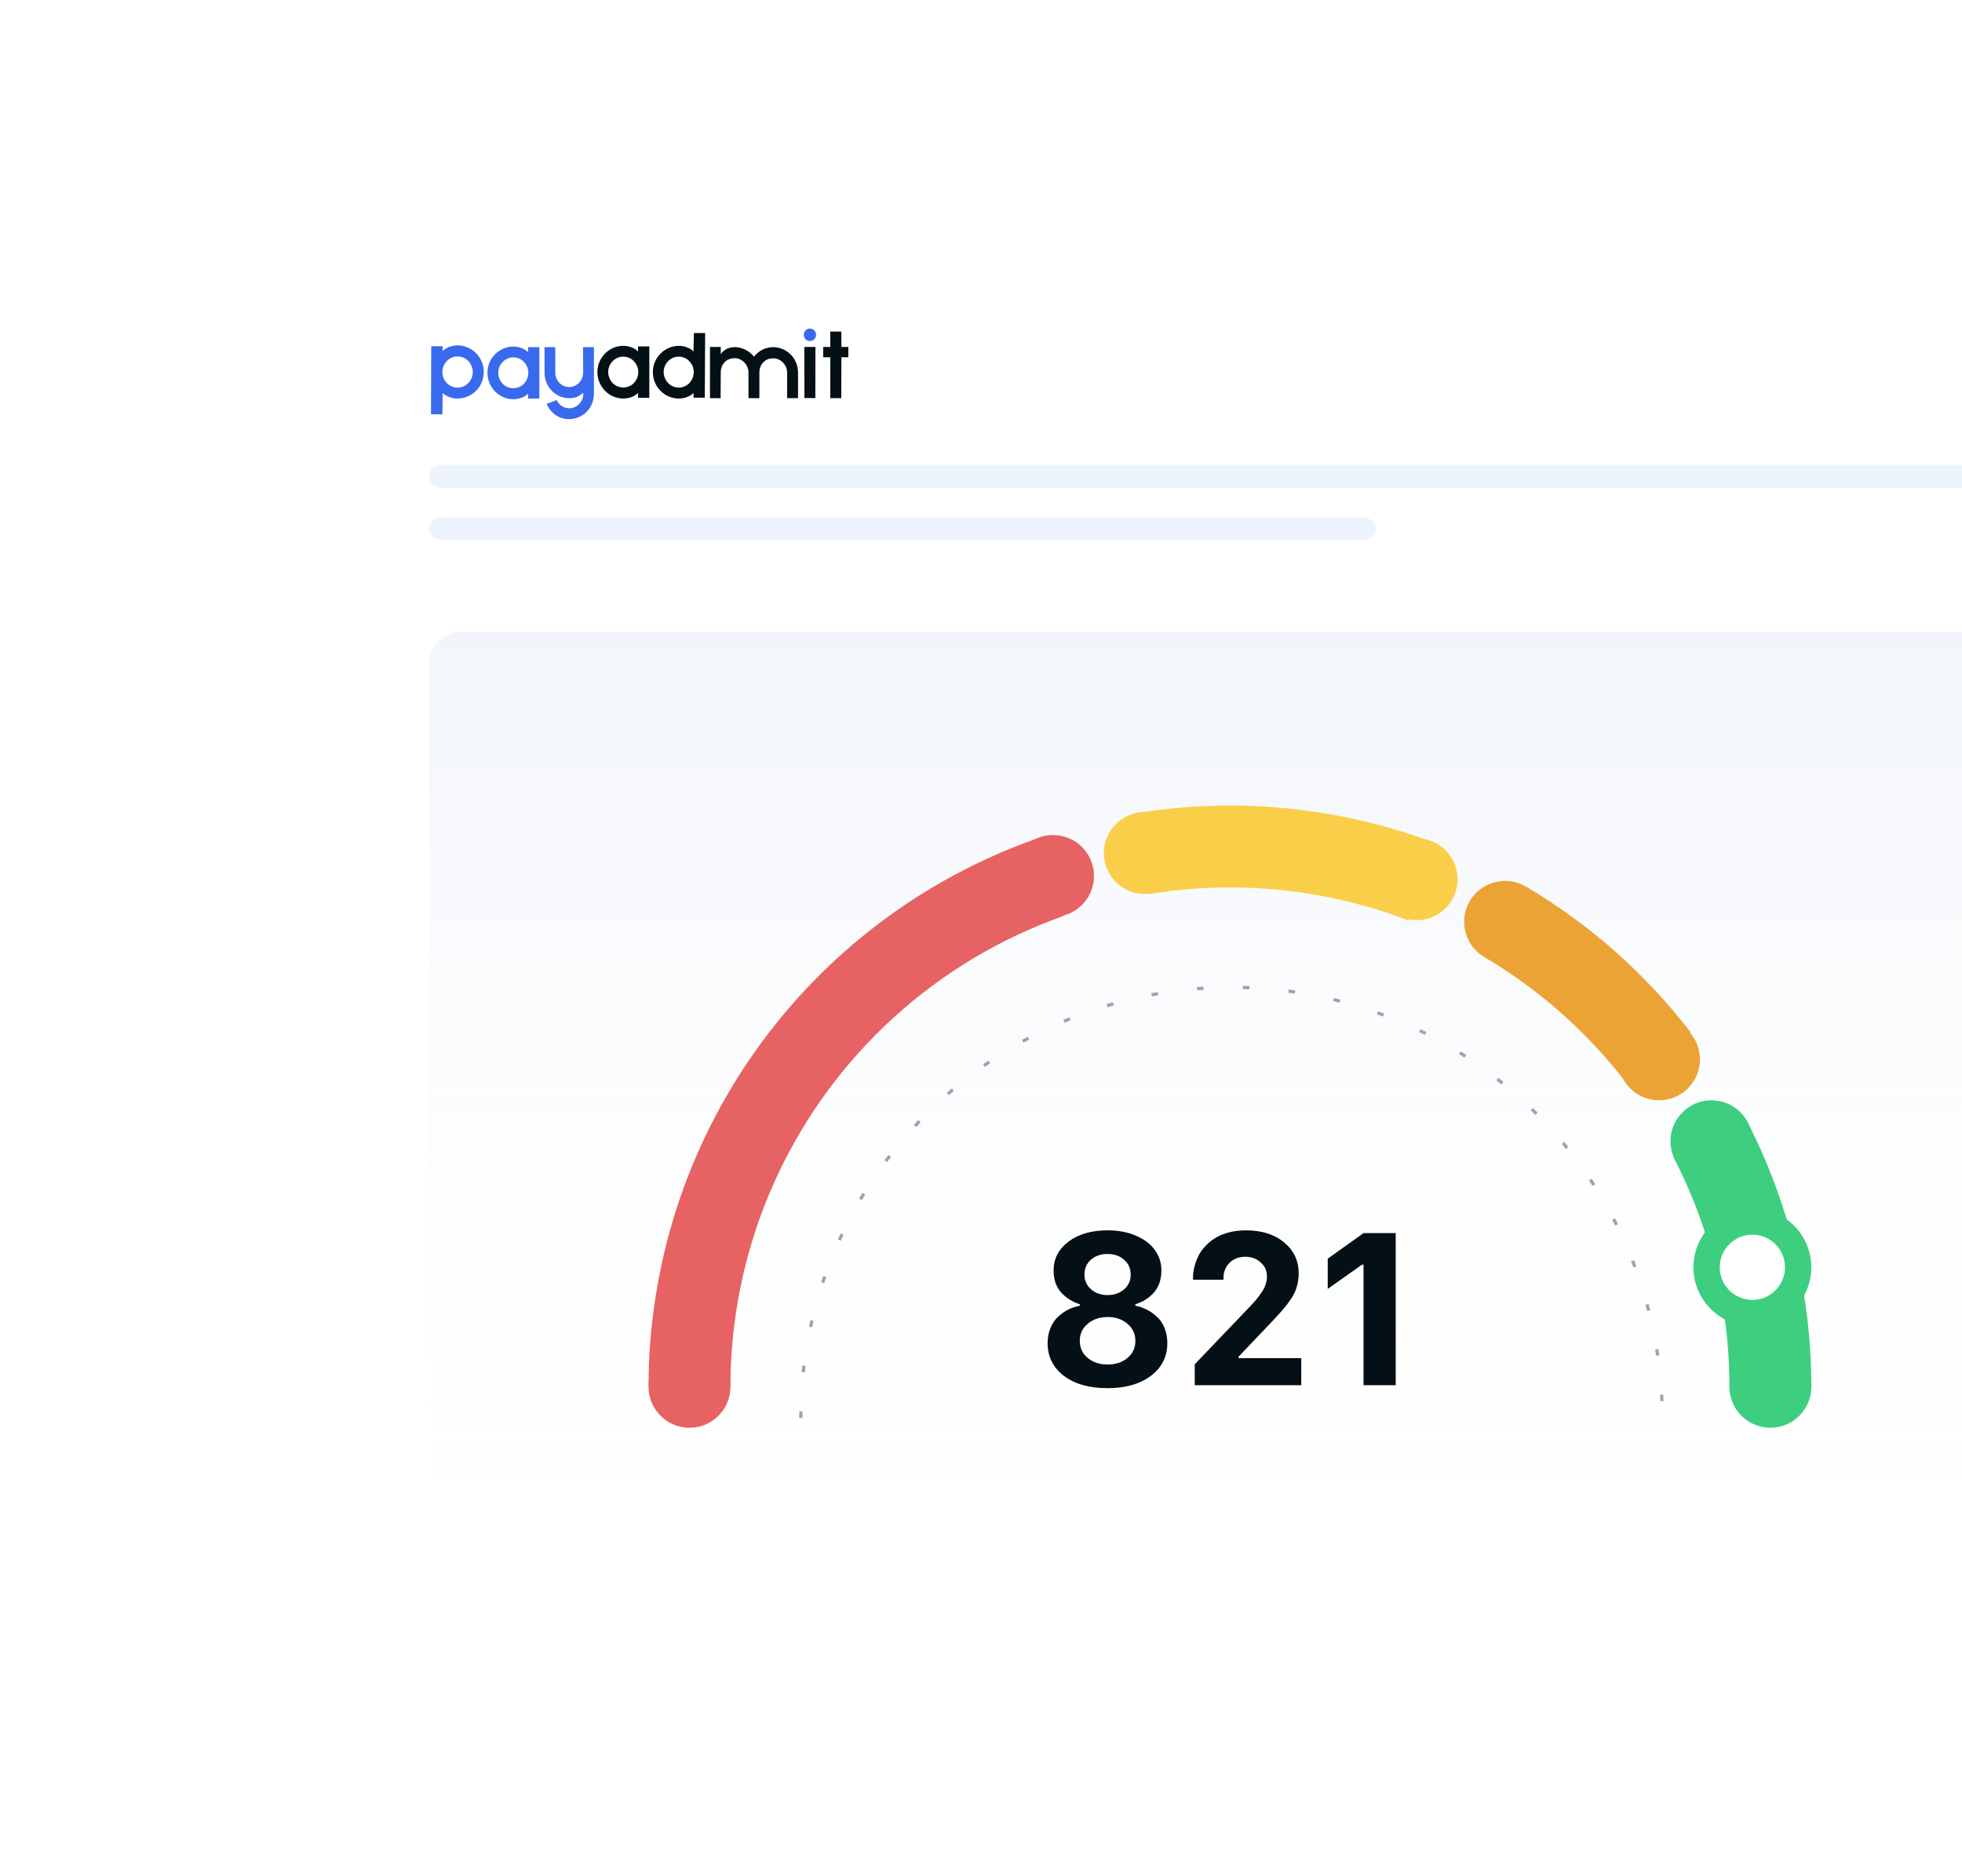 <?xml version="1.0" encoding="UTF-8"?>
<svg xmlns="http://www.w3.org/2000/svg" width="599" height="573" viewBox="0 0 599 573" fill="none">
  <g clip-path="url(#clip0_3457_5538)">
    <g filter="url(#filter0_d_3457_5538)" data-figma-bg-blur-radius="35.1">
      <rect x="131" y="53" width="565" height="131" rx="30" fill="white" fill-opacity="0.35" shape-rendering="crispEdges"></rect>
      <rect x="130.35" y="52.35" width="566.3" height="132.3" rx="30.65" stroke="white" stroke-opacity="0.4" stroke-width="1.3" shape-rendering="crispEdges"></rect>
    </g>
    <g filter="url(#filter1_d_3457_5538)" data-figma-bg-blur-radius="35.1">
      <rect x="94" y="69" width="624" height="452" rx="30" fill="url(#paint0_linear_3457_5538)" shape-rendering="crispEdges"></rect>
      <rect x="93.35" y="68.35" width="625.3" height="453.3" rx="30.65" stroke="white" stroke-opacity="0.4" stroke-width="1.3" shape-rendering="crispEdges"></rect>
    </g>
    <rect x="131" y="142" width="513" height="7" rx="3.5" fill="#E9F0FC" fill-opacity="0.79"></rect>
    <rect x="131" y="158" width="289" height="7" rx="3.5" fill="#E9F0FC" fill-opacity="0.79"></rect>
    <g clip-path="url(#clip3_3457_5538)">
      <path d="M102.438 102.921C102.438 101.593 103.407 101.041 104.603 101.689L114.016 106.79C115.212 107.438 116.182 109.041 116.182 110.369L116.182 126.494C116.182 127.822 115.212 128.374 114.016 127.726L104.603 122.625C103.407 121.977 102.437 120.375 102.437 119.046L102.438 102.921Z" fill="#050F16"></path>
      <path d="M102.903 102.702C102.903 101.374 103.873 100.823 105.069 101.471L114.482 106.572C115.678 107.22 116.648 108.822 116.648 110.15L116.648 126.276C116.648 127.604 115.678 128.155 114.482 127.507L105.069 122.406C103.873 121.758 102.903 120.156 102.903 118.828L102.903 102.702Z" fill="#050F16"></path>
      <path d="M102.903 102.702C102.903 101.374 103.873 100.823 105.069 101.471L114.482 106.572C115.678 107.22 116.648 108.822 116.648 110.15L116.648 126.276C116.648 127.604 115.678 128.155 114.482 127.507L105.069 122.406C103.873 121.758 102.903 120.156 102.903 118.828L102.903 102.702Z" fill="#050F16"></path>
      <path d="M114.812 106.778L102.903 118.321L102.903 118.828C102.903 120.156 103.873 121.758 105.069 122.406L114.482 127.507C115.678 128.155 116.648 127.604 116.648 126.276L116.648 110.15C116.648 108.946 115.852 107.518 114.812 106.778Z" fill="#083163"></path>
      <path d="M107.558 113.123C107.558 114.451 108.52 116.066 109.707 116.73L116.568 120.57L116.549 116.951L112.61 114.661L110.641 112.561L110.641 104.98L107.558 103.306L107.558 113.123Z" fill="#050F16" fill-opacity="0.47"></path>
      <path d="M110.332 95.706C110.332 94.377 111.294 93.839 112.481 94.503L121.492 99.546C122.678 100.21 123.64 101.825 123.64 103.154L123.64 119.279C123.64 120.607 122.678 121.146 121.492 120.481L112.481 115.439C111.294 114.774 110.332 113.159 110.332 111.831L110.332 95.706Z" fill="#050F16"></path>
      <path d="M110.783 95.487C110.783 94.159 111.745 93.62 112.932 94.284L121.943 99.327C123.129 99.991 124.091 101.607 124.091 102.935L124.091 119.06C124.091 120.389 123.129 120.927 121.943 120.263L112.932 115.22C111.745 114.556 110.783 112.941 110.783 111.612L110.783 95.487Z" fill="#396AED"></path>
      <path d="M194.795 105.797V107.336C193.925 106.384 192.223 105.687 190.597 105.614C186.136 105.431 182.355 109.132 182.392 113.641C182.392 118.076 185.947 121.704 190.295 121.704C192.034 121.704 193.887 121.008 194.795 119.981L194.795 121.484L198.235 121.484L198.235 105.797L194.795 105.797ZM190.295 118.332C186.098 118.295 184.207 113.201 187.005 110.342C188.745 108.436 191.845 108.436 193.547 110.342C196.345 113.201 194.454 118.295 190.295 118.332Z" fill="#050F16"></path>
      <path d="M211.844 101.701L211.731 107.336C210.861 106.384 209.16 105.687 207.534 105.614C203.072 105.467 199.291 109.132 199.329 113.641C199.291 118.076 202.883 121.704 207.231 121.704C208.971 121.704 210.823 121.008 211.731 119.981L211.731 121.448L215.172 121.448L215.285 101.701L211.844 101.701ZM207.231 118.369C203.034 118.295 201.144 113.201 203.942 110.342C205.681 108.436 208.782 108.436 210.483 110.342C213.281 113.201 211.39 118.295 207.231 118.369Z" fill="#050F16"></path>
      <path d="M243.639 113.824C243.601 106.53 234.829 103.195 230.178 108.913C227.834 105.907 222.653 104.588 220.045 108.106V105.944H216.755C216.755 109.975 216.755 117.599 216.755 121.594L220.007 121.594L220.045 113.641C220.082 111.148 221.859 109.352 224.279 109.389C226.548 109.352 228.476 111.442 228.514 113.641L228.514 121.594H231.842L231.842 113.641C231.879 111.185 233.657 109.389 236.076 109.426C238.345 109.389 240.273 111.478 240.311 113.641L240.311 121.594L243.639 121.594L243.639 113.824Z" fill="#050F16"></path>
      <path d="M245.591 121.557H248.918L248.956 105.944L245.553 105.944L245.591 121.557Z" fill="#050F16"></path>
      <path d="M256.888 109.096L256.851 116.573V121.594H253.485L253.485 109.096L251.319 109.096L251.319 105.944L253.485 105.944V101.252L256.851 101.252L256.888 105.944L258.999 105.944L258.999 109.096L256.888 109.096Z" fill="#050F16"></path>
      <path d="M249.145 102.242C249.145 103.305 248.313 104.148 247.254 104.148C246.234 104.148 245.402 103.305 245.402 102.242C245.402 101.179 246.234 100.336 247.254 100.336C248.313 100.336 249.145 101.179 249.145 102.242Z" fill="#396AED"></path>
      <path d="M139.675 105.467C137.936 105.467 136.083 106.164 135.138 107.227V105.724L131.659 105.724L131.584 126.528H135.062L135.138 119.981C136.008 120.934 137.709 121.631 139.373 121.704C143.91 121.887 147.691 118.185 147.691 113.604C147.691 109.132 144.099 105.467 139.675 105.467ZM143.003 116.939C141.263 118.845 138.125 118.845 136.386 116.939C133.55 114.044 135.478 108.913 139.713 108.839C143.91 108.913 145.838 114.044 143.003 116.939Z" fill="#396AED"></path>
      <path d="M161.228 106.017V107.556C160.358 106.603 158.656 105.907 157.031 105.834C152.569 105.651 148.788 109.352 148.826 113.861C148.826 118.295 152.38 121.924 156.728 121.924C158.467 121.924 160.32 121.228 161.228 120.201L161.228 121.704L164.668 121.704L164.668 106.017L161.228 106.017ZM156.728 118.552C152.531 118.515 150.64 113.421 153.439 110.562C155.178 108.656 158.278 108.656 159.98 110.562C162.778 113.421 160.887 118.515 156.728 118.552Z" fill="#396AED"></path>
      <path d="M181.331 106.017L178.003 106.017L178.041 113.787C178.041 116.206 176.113 118.185 173.768 118.185C171.424 118.185 169.533 116.243 169.533 113.824V106.017L166.244 106.017V113.787C166.244 118.002 169.42 121.411 173.428 121.594C175.281 121.631 176.68 121.301 178.003 119.908L178.06 120.461C178.06 121.634 177.625 122.474 176.831 123.317C174.789 125.589 171.235 124.893 169.949 122.181L166.887 123.317C170.29 131.087 181.217 128.595 181.331 120.201C181.331 115.84 181.331 110.342 181.331 106.017Z" fill="#396AED"></path>
    </g>
    <rect x="131" y="193" width="489" height="286" rx="10" fill="url(#paint1_linear_3457_5538)"></rect>
    <path d="M324.62 279.74C322.105 280.63 319.611 281.585 317.141 282.608C298.638 290.272 281.827 301.506 267.666 315.667C253.505 329.827 242.272 346.639 234.608 365.141C226.988 383.538 223.046 403.249 223.002 423.16L198 423.104C198.082 386.476 209.494 350.769 230.67 320.882C251.846 290.995 281.75 268.391 316.279 256.17L324.62 279.74Z" fill="#E76262"></path>
    <circle cx="210.5" cy="423.5" r="12.5" fill="#E76262"></circle>
    <circle cx="321.5" cy="267.5" r="12.5" fill="#E76262"></circle>
    <path d="M533.127 341.889C546.186 367.111 553.001 395.099 553.001 423.5H528.001C528.001 403.474 524.056 383.643 516.393 365.141C514.735 361.14 512.911 357.217 510.926 353.383L533.127 341.889Z" fill="#3ECE80"></path>
    <circle cx="540.5" cy="423.5" r="12.5" fill="#3ECE80"></circle>
    <circle cx="522.5" cy="348.5" r="12.5" fill="#3ECE80"></circle>
    <path d="M466.289 270.976C485.556 282.444 502.475 297.459 516.152 315.226L496.339 330.477C492.335 325.277 487.995 320.327 483.334 315.667C474.371 306.703 464.345 298.914 453.502 292.459L466.289 270.976Z" fill="#ECA336"></path>
    <circle cx="506.5" cy="323.5" r="12.5" fill="#ECA336"></circle>
    <circle cx="459.5" cy="281.5" r="12.5" fill="#ECA336"></circle>
    <path d="M346.928 248.315C377.86 243.27 409.577 246.506 438.854 257.692L429.93 281.047C412.562 274.411 394.116 271.001 375.5 271.001C367.258 271.001 359.049 271.669 350.952 272.99L346.928 248.315Z" fill="#F9CF4A"></path>
    <circle cx="432.5" cy="268.5" r="12.5" fill="#F9CF4A"></circle>
    <circle cx="349.5" cy="260.5" r="12.5" fill="#F9CF4A"></circle>
    <path d="M244.5 433C244.5 415.731 247.901 398.631 254.51 382.677C261.118 366.723 270.805 352.226 283.015 340.015C295.226 327.805 309.723 318.118 325.677 311.51C341.631 304.901 358.731 301.5 376 301.5C393.269 301.5 410.369 304.901 426.323 311.51C442.277 318.118 456.774 327.805 468.985 340.015C481.195 352.226 490.882 366.723 497.49 382.677C504.099 398.631 507.5 415.731 507.5 433" stroke="#A0A2B1" stroke-dasharray="2 12"></path>
    <path d="M338.179 416.691C340.607 416.691 342.623 416.019 344.228 414.675C345.832 413.331 346.634 411.596 346.634 409.472C346.634 407.347 345.832 405.612 344.228 404.268C342.623 402.881 340.607 402.187 338.179 402.187C335.707 402.187 333.669 402.881 332.065 404.268C330.461 405.612 329.659 407.347 329.659 409.472C329.659 411.596 330.461 413.331 332.065 414.675C333.669 416.019 335.707 416.691 338.179 416.691ZM333.106 393.732C334.45 394.902 336.119 395.488 338.114 395.488C340.152 395.488 341.843 394.902 343.187 393.732C344.531 392.561 345.203 391.065 345.203 389.244C345.203 387.379 344.531 385.862 343.187 384.691C341.886 383.52 340.195 382.935 338.114 382.935C336.076 382.935 334.385 383.52 333.041 384.691C331.74 385.862 331.089 387.379 331.089 389.244C331.089 391.065 331.762 392.561 333.106 393.732ZM338.049 423.911C332.542 423.911 328.119 422.653 324.78 420.138C321.485 417.58 319.837 414.263 319.837 410.187C319.837 408.453 320.141 406.87 320.748 405.439C321.355 404.008 322.157 402.859 323.154 401.992C324.152 401.081 325.192 400.366 326.276 399.846C327.36 399.325 328.488 398.957 329.659 398.74V398.285C327.36 397.547 325.453 396.333 323.935 394.642C322.417 392.951 321.659 390.718 321.659 387.943C321.659 384.388 323.176 381.461 326.211 379.163C329.247 376.865 333.236 375.715 338.179 375.715C341.431 375.715 344.293 376.257 346.764 377.341C349.279 378.382 351.209 379.835 352.553 381.699C353.897 383.52 354.569 385.602 354.569 387.943C354.569 390.718 353.81 392.973 352.293 394.707C350.775 396.398 348.889 397.591 346.634 398.285V398.74C347.762 398.957 348.867 399.325 349.951 399.846C351.035 400.366 352.076 401.081 353.073 401.992C354.114 402.859 354.916 404.008 355.48 405.439C356.087 406.827 356.39 408.409 356.39 410.187C356.39 414.263 354.721 417.58 351.382 420.138C348.043 422.653 343.599 423.911 338.049 423.911ZM373.531 390.805H364.23V390.22C364.23 389.049 364.382 387.878 364.685 386.707C364.989 385.537 365.423 384.409 365.986 383.325C366.55 382.241 367.287 381.244 368.198 380.333C369.108 379.379 370.127 378.577 371.255 377.927C372.425 377.233 373.791 376.691 375.352 376.301C376.913 375.911 378.582 375.715 380.36 375.715C385.217 375.715 389.119 376.951 392.068 379.423C395.016 381.894 396.49 385.016 396.49 388.789C396.49 390.263 396.295 391.65 395.905 392.951C395.558 394.209 394.973 395.444 394.149 396.659C393.325 397.873 392.588 398.848 391.937 399.585C391.33 400.322 390.42 401.341 389.206 402.642C388.816 403.076 388.534 403.379 388.36 403.553L378.149 414.285V414.74H397.271V423H364.751V416.626L381.661 398.935C382.442 398.111 383.049 397.439 383.482 396.919C383.959 396.355 384.48 395.661 385.043 394.837C385.65 394.014 386.084 393.19 386.344 392.366C386.648 391.542 386.799 390.675 386.799 389.764C386.799 388.073 386.171 386.664 384.913 385.537C383.656 384.366 382.073 383.78 380.165 383.78C378.821 383.78 377.629 384.084 376.588 384.691C375.591 385.298 374.832 386.079 374.311 387.033C373.791 387.986 373.531 389.027 373.531 390.154V390.805ZM426.108 423H416.287V386.187H415.832L405.36 393.602V384.366L416.287 376.561H426.108V423Z" fill="#050F16"></path>
    <g filter="url(#filter2_d_3457_5538)">
      <circle cx="535" cy="377" r="10" fill="white"></circle>
      <circle cx="535" cy="377" r="14" stroke="#3ECE80" stroke-width="8"></circle>
    </g>
  </g>
  <defs>
    <filter id="filter0_d_3457_5538" x="94.599" y="16.6" width="637.802" height="203.8" filterUnits="userSpaceOnUse" color-interpolation-filters="sRGB">
      <feFlood flood-opacity="0" result="BackgroundImageFix"></feFlood>
      <feColorMatrix in="SourceAlpha" type="matrix" values="0 0 0 0 0 0 0 0 0 0 0 0 0 0 0 0 0 0 127 0" result="hardAlpha"></feColorMatrix>
      <feOffset dy="5.2"></feOffset>
      <feGaussianBlur stdDeviation="10"></feGaussianBlur>
      <feComposite in2="hardAlpha" operator="out"></feComposite>
      <feColorMatrix type="matrix" values="0 0 0 0 0.731 0 0 0 0 0.793 0 0 0 0 0.915 0 0 0 0.38 0"></feColorMatrix>
      <feBlend mode="normal" in2="BackgroundImageFix" result="effect1_dropShadow_3457_5538"></feBlend>
      <feBlend mode="normal" in="SourceGraphic" in2="effect1_dropShadow_3457_5538" result="shape"></feBlend>
    </filter>
    <clipPath id="bgblur_1_3457_5538_clip_path" transform="translate(-94.599 -16.6)">
      <rect x="131" y="53" width="565" height="131" rx="30"></rect>
    </clipPath>
    <filter id="filter1_d_3457_5538" x="57.599" y="32.6" width="696.802" height="524.8" filterUnits="userSpaceOnUse" color-interpolation-filters="sRGB">
      <feFlood flood-opacity="0" result="BackgroundImageFix"></feFlood>
      <feColorMatrix in="SourceAlpha" type="matrix" values="0 0 0 0 0 0 0 0 0 0 0 0 0 0 0 0 0 0 127 0" result="hardAlpha"></feColorMatrix>
      <feOffset dy="5.2"></feOffset>
      <feGaussianBlur stdDeviation="10"></feGaussianBlur>
      <feComposite in2="hardAlpha" operator="out"></feComposite>
      <feColorMatrix type="matrix" values="0 0 0 0 0.731 0 0 0 0 0.793 0 0 0 0 0.915 0 0 0 0.38 0"></feColorMatrix>
      <feBlend mode="normal" in2="BackgroundImageFix" result="effect1_dropShadow_3457_5538"></feBlend>
      <feBlend mode="normal" in="SourceGraphic" in2="effect1_dropShadow_3457_5538" result="shape"></feBlend>
    </filter>
    <clipPath id="bgblur_2_3457_5538_clip_path" transform="translate(-57.599 -32.6)">
      <rect x="94" y="69" width="624" height="452" rx="30"></rect>
    </clipPath>
    <filter id="filter2_d_3457_5538" x="507" y="359" width="56" height="56" filterUnits="userSpaceOnUse" color-interpolation-filters="sRGB">
      <feFlood flood-opacity="0" result="BackgroundImageFix"></feFlood>
      <feColorMatrix in="SourceAlpha" type="matrix" values="0 0 0 0 0 0 0 0 0 0 0 0 0 0 0 0 0 0 127 0" result="hardAlpha"></feColorMatrix>
      <feOffset dy="10"></feOffset>
      <feGaussianBlur stdDeviation="5"></feGaussianBlur>
      <feComposite in2="hardAlpha" operator="out"></feComposite>
      <feColorMatrix type="matrix" values="0 0 0 0 0 0 0 0 0 0 0 0 0 0 0 0 0 0 0.1 0"></feColorMatrix>
      <feBlend mode="normal" in2="BackgroundImageFix" result="effect1_dropShadow_3457_5538"></feBlend>
      <feBlend mode="normal" in="SourceGraphic" in2="effect1_dropShadow_3457_5538" result="shape"></feBlend>
    </filter>
    <linearGradient id="paint0_linear_3457_5538" x1="406" y1="69" x2="406" y2="521" gradientUnits="userSpaceOnUse">
      <stop stop-color="white"></stop>
      <stop offset="1" stop-color="white" stop-opacity="0.77"></stop>
    </linearGradient>
    <linearGradient id="paint1_linear_3457_5538" x1="375.5" y1="193" x2="375.5" y2="479" gradientUnits="userSpaceOnUse">
      <stop stop-color="#F2F5FA"></stop>
      <stop offset="1" stop-color="white" stop-opacity="0.04"></stop>
    </linearGradient>
    <clipPath id="clip0_3457_5538">
      <rect width="599" height="573" rx="50" fill="white"></rect>
    </clipPath>
    <clipPath id="clip3_3457_5538">
      <rect width="128" height="34" fill="white" transform="translate(131 94)"></rect>
    </clipPath>
  </defs>
</svg>
